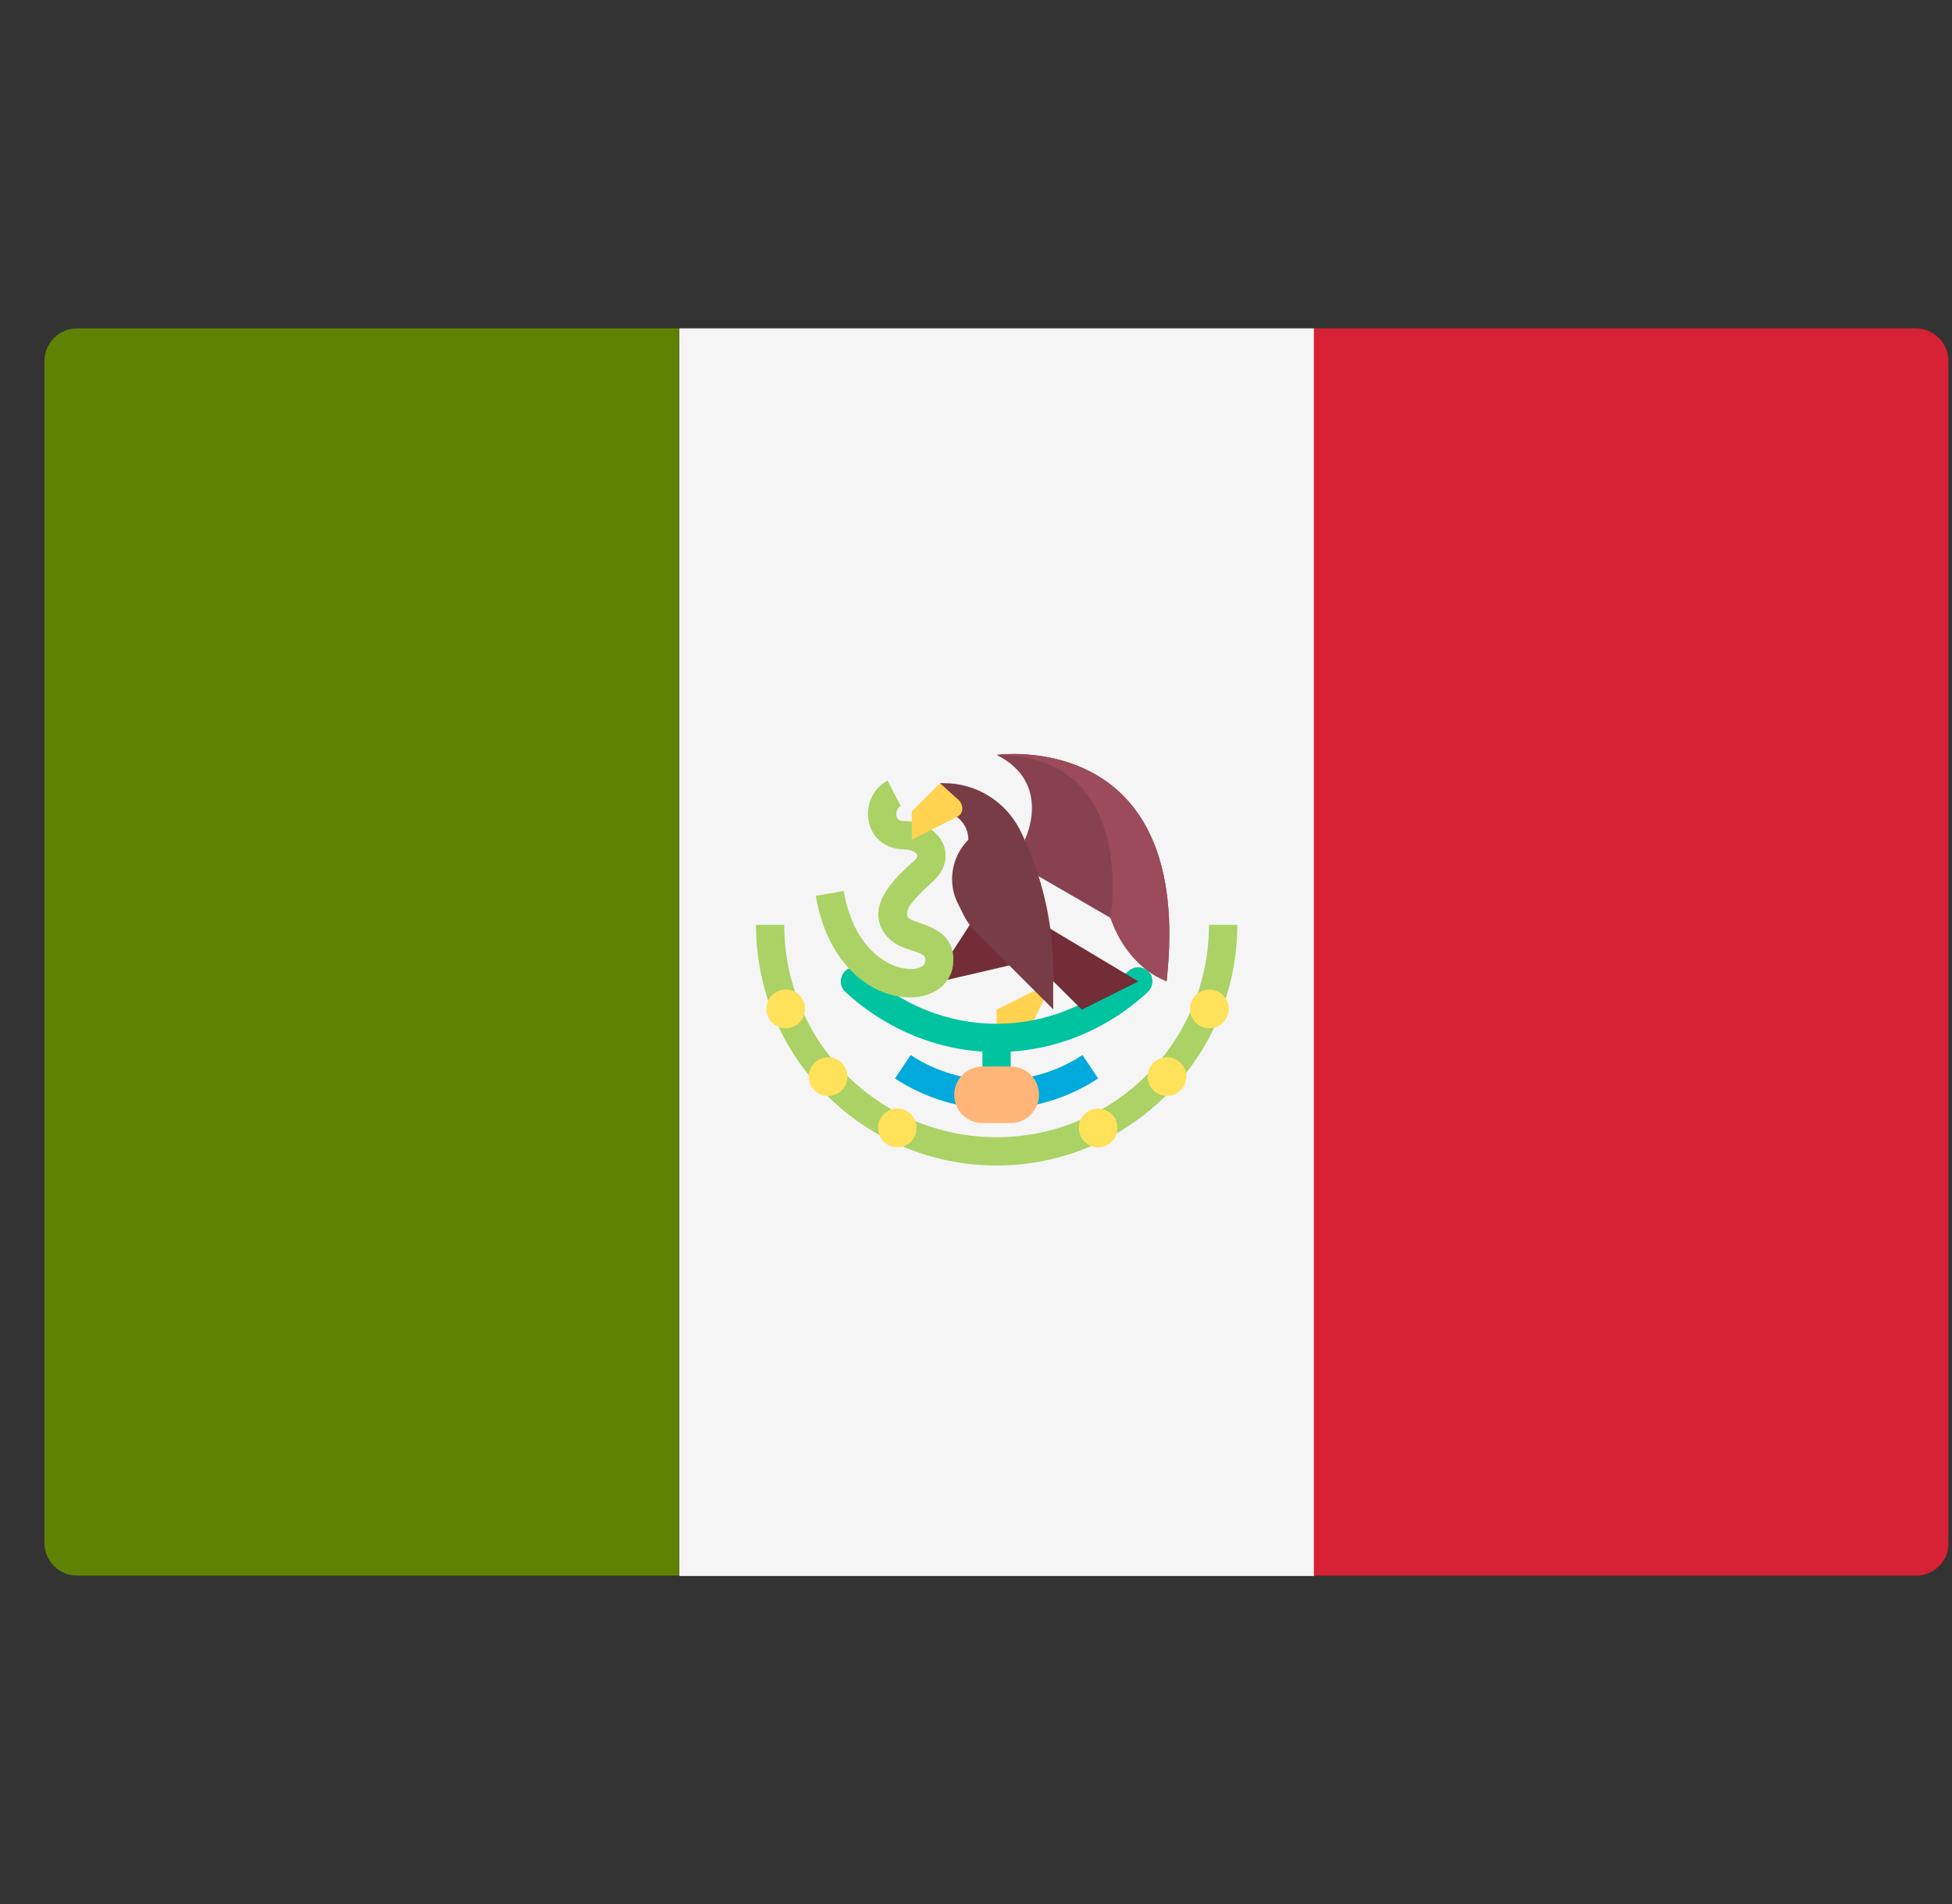 <svg width="41" height="40" viewBox="0 0 41 40" fill="none" xmlns="http://www.w3.org/2000/svg">
<rect x="0" y="0" width="41" height="40" fill="#333333" stroke="none"/>
<g clip-path="url(#clip0)">
<path d="M14.269 33.101H1.62C1.237 33.101 0.933 32.789 0.933 32.414V7.586C0.933 7.203 1.245 6.898 1.62 6.898H14.261V33.101H14.269Z" fill="#608203"/>
<path d="M27.604 6.898H14.268V33.109H27.604V6.898Z" fill="#F5F5F5"/>
<path d="M40.246 33.101H27.597V6.898H40.238C40.621 6.898 40.925 7.211 40.925 7.586V32.414C40.933 32.797 40.621 33.101 40.246 33.101Z" fill="#D62234"/>
<path d="M22.12 20.617L20.933 21.211V21.805H21.526L22.12 20.617Z" fill="#FFD250"/>
<path d="M20.932 23.297C20.768 23.297 20.635 23.164 20.635 23V21.812C20.635 21.648 20.768 21.516 20.932 21.516C21.096 21.516 21.229 21.648 21.229 21.812V23C21.229 23.156 21.096 23.297 20.932 23.297Z" fill="#00C3A0"/>
<path d="M20.933 22.102C19.761 22.102 18.636 21.648 17.753 20.836C17.636 20.727 17.628 20.539 17.738 20.414C17.847 20.297 18.034 20.289 18.159 20.398C18.933 21.117 19.917 21.508 20.933 21.508C21.948 21.508 22.933 21.117 23.706 20.398C23.823 20.289 24.011 20.297 24.128 20.414C24.238 20.531 24.23 20.719 24.113 20.836C23.23 21.656 22.105 22.102 20.933 22.102Z" fill="#00C3A0"/>
<path d="M20.932 23.297C20.166 23.297 19.432 23.071 18.799 22.657L19.127 22.164C20.198 22.875 21.666 22.875 22.737 22.164L23.065 22.657C22.432 23.071 21.698 23.297 20.932 23.297Z" fill="#00AADC"/>
<path d="M20.465 19.281L19.808 20.297L19.691 20.633L21.402 20.234L20.465 19.281Z" fill="#732D37"/>
<path d="M19.112 20.953C18.323 20.953 17.385 20.289 17.135 18.82L17.721 18.719C17.932 19.945 18.682 20.359 19.135 20.359C19.276 20.359 19.417 20.305 19.432 20.211C19.448 20.094 19.448 20.062 19.135 19.961C18.963 19.906 18.776 19.836 18.643 19.688C18.096 19.062 18.838 18.406 19.19 18.094C19.253 18.039 19.276 17.992 19.268 17.969C19.253 17.914 19.135 17.844 19.003 17.844C18.628 17.844 18.338 17.633 18.253 17.289C18.167 16.93 18.331 16.562 18.643 16.398L18.917 16.93C18.846 16.969 18.815 17.078 18.831 17.148C18.838 17.18 18.854 17.25 19.003 17.25C19.37 17.25 19.713 17.469 19.823 17.758C19.87 17.883 19.94 18.211 19.581 18.531C19.19 18.883 18.956 19.141 19.088 19.289C19.12 19.32 19.245 19.367 19.323 19.391C19.588 19.484 20.088 19.648 20.018 20.273C19.971 20.664 19.628 20.938 19.151 20.953C19.135 20.953 19.128 20.953 19.112 20.953Z" fill="#AAD264"/>
<path d="M21.526 17.641C21.526 17.641 22.12 16.453 20.933 15.859C20.933 15.859 25.097 15.266 24.503 20.617C24.112 20.305 23.534 19.734 23.323 19.281L21.526 18.242V17.641Z" fill="#874150"/>
<path d="M20.933 18.836L23.909 20.617C23.909 20.617 23.909 20.617 22.722 21.211L20.933 19.43V18.836Z" fill="#732D37"/>
<path d="M19.746 17.047C20.074 17.047 20.34 17.312 20.34 17.641C19.988 17.992 19.894 18.539 20.121 18.984L20.254 19.25C20.308 19.359 20.387 19.461 20.472 19.555L22.121 21.203V20.391C22.121 19.367 21.879 18.359 21.425 17.438C21.121 16.836 20.504 16.453 19.832 16.453H19.746V17.047Z" fill="#783C46"/>
<path d="M19.745 16.453L19.151 17.047V17.641C19.151 17.641 19.862 17.281 20.096 17.164C20.26 17.086 20.229 16.898 20.135 16.805C20.057 16.742 19.745 16.453 19.745 16.453Z" fill="#FFD250"/>
<path d="M20.933 24.485C18.144 24.485 15.879 22.219 15.879 19.43H16.472C16.472 21.891 18.472 23.891 20.933 23.891C23.394 23.891 25.394 21.891 25.394 19.43H25.988C25.988 22.211 23.722 24.485 20.933 24.485Z" fill="#AAD264"/>
<path d="M16.503 21.602C16.728 21.602 16.91 21.42 16.91 21.195C16.91 20.971 16.728 20.789 16.503 20.789C16.279 20.789 16.097 20.971 16.097 21.195C16.097 21.42 16.279 21.602 16.503 21.602Z" fill="#FFE15A"/>
<path d="M17.394 23.024C17.618 23.024 17.8 22.842 17.8 22.617C17.8 22.393 17.618 22.211 17.394 22.211C17.169 22.211 16.987 22.393 16.987 22.617C16.987 22.842 17.169 23.024 17.394 23.024Z" fill="#FFE15A"/>
<path d="M18.847 24.102C19.072 24.102 19.253 23.92 19.253 23.695C19.253 23.471 19.072 23.289 18.847 23.289C18.623 23.289 18.441 23.471 18.441 23.695C18.441 23.92 18.623 24.102 18.847 24.102Z" fill="#FFE15A"/>
<path d="M25.401 21.602C25.626 21.602 25.808 21.42 25.808 21.195C25.808 20.971 25.626 20.789 25.401 20.789C25.177 20.789 24.995 20.971 24.995 21.195C24.995 21.42 25.177 21.602 25.401 21.602Z" fill="#FFE15A"/>
<path d="M24.511 23.024C24.736 23.024 24.918 22.842 24.918 22.617C24.918 22.393 24.736 22.211 24.511 22.211C24.287 22.211 24.105 22.393 24.105 22.617C24.105 22.842 24.287 23.024 24.511 23.024Z" fill="#FFE15A"/>
<path d="M23.066 24.102C23.29 24.102 23.472 23.92 23.472 23.695C23.472 23.471 23.29 23.289 23.066 23.289C22.842 23.289 22.66 23.471 22.66 23.695C22.66 23.92 22.842 24.102 23.066 24.102Z" fill="#FFE15A"/>
<path d="M21.23 23.593H20.636C20.308 23.593 20.043 23.328 20.043 23C20.043 22.672 20.308 22.406 20.636 22.406H21.23C21.558 22.406 21.824 22.672 21.824 23C21.824 23.32 21.558 23.593 21.23 23.593Z" fill="#FFB478"/>
<path d="M23.323 19.281C23.519 19.867 23.941 20.398 24.503 20.617C25.097 15.266 20.933 15.859 20.933 15.859C23.909 15.859 23.323 19.281 23.323 19.281Z" fill="#9B4B5A"/>
</g>
<defs>
<clipPath id="clip0">
<rect width="40" height="40" fill="white" transform="translate(0.933)"/>
</clipPath>
</defs>
</svg>
